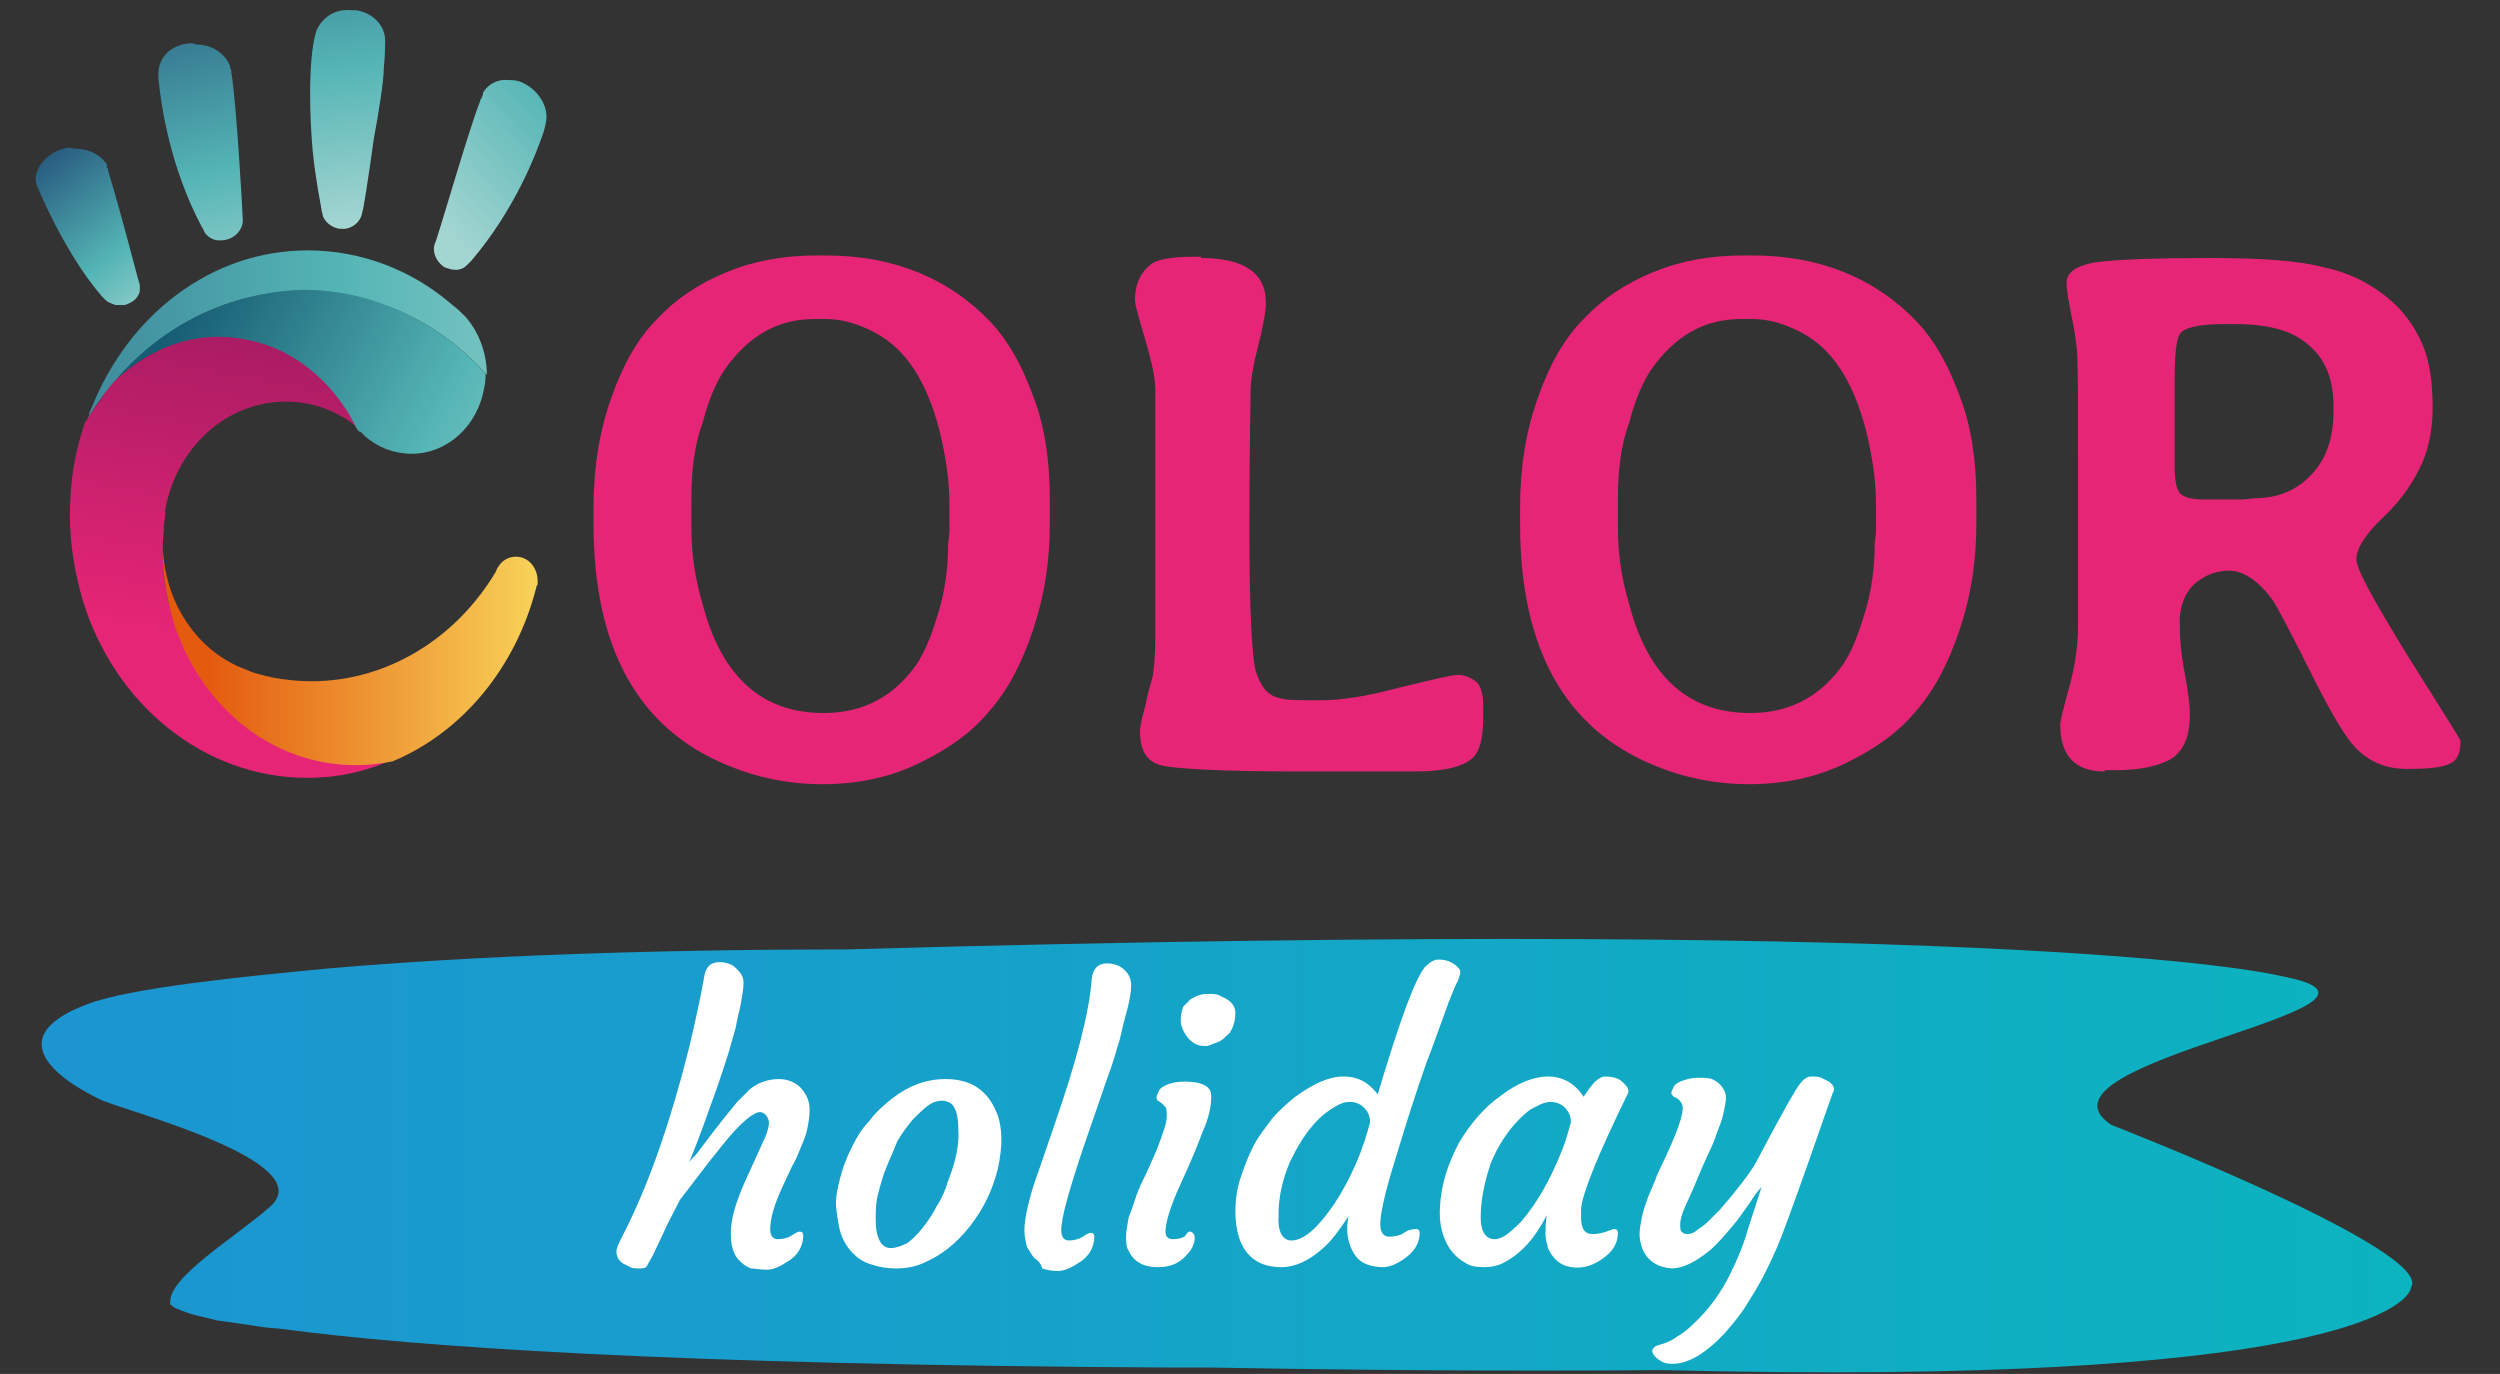 <?xml version="1.0" encoding="utf-8"?>
<!-- Generator: Adobe Illustrator 26.0.2, SVG Export Plug-In . SVG Version: 6.00 Build 0)  -->
<svg version="1.1" id="Raggruppa_2561" xmlns="http://www.w3.org/2000/svg" xmlns:xlink="http://www.w3.org/1999/xlink" x="0px"
	 y="0px" viewBox="0 0 196.7 108.1" style="enable-background:new 0 0 196.7 108.1;" xml:space="preserve">
<rect x="0" y="0" width="196.7" height="108.1" fill="#333333" stroke="none"/>
<style type="text/css">
	.st0{fill:#E62576;}
	
		.st1{clip-path:url(#SVGID_00000008137487650034099950000006365430464318772151_);fill:url(#SVGID_00000016758287827222114850000006982984231320343425_);}
	
		.st2{clip-path:url(#SVGID_00000034793942465651045010000016355202644691600790_);fill:url(#SVGID_00000170242512590239251540000007192189695598835356_);}
	
		.st3{clip-path:url(#SVGID_00000168115994360626825120000006585049810293213845_);fill:url(#SVGID_00000155849104314610200480000000836743281640832411_);}
	
		.st4{clip-path:url(#SVGID_00000078028363311932243770000008288938096875692937_);fill:url(#SVGID_00000010301115685810111770000016761815591196008327_);}
	
		.st5{clip-path:url(#SVGID_00000129206991710771847720000005274296662676521861_);fill:url(#SVGID_00000096770107544105669910000010909130066615972285_);}
	
		.st6{clip-path:url(#SVGID_00000017479696029830343470000014652008696354784402_);fill:url(#SVGID_00000132767159566271925410000013197698942299120543_);}
	
		.st7{clip-path:url(#SVGID_00000151545156951148670070000002841305202471604108_);fill:url(#SVGID_00000142149972866062005120000006821150504469138853_);}
	
		.st8{clip-path:url(#SVGID_00000074407364609378611160000010939993401169171621_);fill:url(#SVGID_00000063596679428540767140000001038206230536362151_);}
	.st9{fill:url(#SVGID_00000164489622318289375310000014627732312190437765_);}
	.st10{fill:#FFFFFF;}
</style>
<g>
	<g>
		<path class="st0" d="M82.6,39.2v2c0,2.9-0.4,5.6-1.3,8.3c-0.9,2.7-2,4.8-3.5,6.5c-1.4,1.7-3.3,3-5.6,4.1c-2.3,1.1-4.8,1.6-7.5,1.6
			c-2.6,0-5.1-0.5-7.5-1.5c-7-2.9-10.5-9.2-10.5-19v-1.3c0-3.2,0.5-6.1,1.4-8.6c0.9-2.6,2.1-4.7,3.6-6.2c1.5-1.6,3.3-2.8,5.5-3.7
			c2.2-0.9,4.5-1.3,7.1-1.3H65c5.3,0,9.7,1.8,13,5.3c1.3,1.4,2.4,3.3,3.3,5.8C82.2,33.5,82.6,36.3,82.6,39.2 M54.4,39.3v2.3
			c0,2,0.3,4,0.9,6c1.5,5.7,4.7,8.5,9.5,8.5c2.9,0,5.2-1.1,7-3.4c0.8-1,1.4-2.4,2-4.4c0.6-1.9,0.8-3.8,0.8-5.5l0.1-0.9v-2.3
			c0-1.8-0.3-3.8-0.8-5.8c-1-3.8-2.6-6.3-5-7.6c-1.3-0.7-2.6-1.1-3.9-1.1h-0.9c-2.9,0-5.2,1.3-7.1,4c-0.6,0.9-1.2,2.2-1.7,4.1
			C54.6,35.1,54.4,37.1,54.4,39.3"/>
		<path class="st0" d="M94.5,20.3c3.4,0,5.1,1.2,5.1,3.5c0,0.7-0.2,1.8-0.6,3.4c-0.4,1.5-0.6,2.7-0.6,3.6c0,0.9-0.1,4.5-0.1,10.8
			c0,6.3,0.2,10.1,0.5,11.2c0.4,1.2,0.9,1.9,1.8,2.1c0.5,0.2,1.5,0.2,3.2,0.2c1.7,0,3.7-0.3,6.3-1c2.5-0.6,4.1-1,4.6-1
			c0.5,0,1,0.2,1.4,0.5c0.4,0.3,0.6,1,0.6,2v0.7c0,1.6-0.2,2.6-0.7,3.2c-0.7,0.8-2.3,1.2-4.7,1.2h-2.2l-0.7,0h-3.7l-2.2,0
			c-6.3,0-10.1-0.2-11.2-0.5c-1.1-0.3-1.6-1.2-1.6-2.6c0-0.4,0.1-1,0.4-2c0.2-1,0.4-1.7,0.6-2.4c0.1-0.6,0.2-1.7,0.2-3.1l0-2.2v-9.4
			l0-0.7v-1.4l0-0.7v-1.4l0-1.4v-2.2c0-1-0.3-2.3-0.8-4c-0.5-1.7-0.8-2.7-0.8-3.1c0-1.3,0.5-2.3,1.4-2.9c0.5-0.3,1.5-0.5,3.3-0.5
			H94.5z"/>
		<path class="st0" d="M155.5,39.2v2c0,2.9-0.4,5.6-1.3,8.3c-0.9,2.7-2,4.8-3.5,6.5c-1.4,1.7-3.3,3-5.6,4.1
			c-2.3,1.1-4.8,1.6-7.5,1.6c-2.6,0-5.1-0.5-7.5-1.5c-7-2.9-10.5-9.2-10.5-19v-1.3c0-3.2,0.5-6.1,1.4-8.6c0.9-2.6,2.1-4.7,3.6-6.2
			c1.5-1.6,3.3-2.8,5.5-3.7c2.2-0.9,4.5-1.3,7.1-1.3h0.7c5.3,0,9.7,1.8,13,5.3c1.3,1.4,2.4,3.3,3.3,5.8
			C155.1,33.5,155.5,36.3,155.5,39.2 M127.3,39.3v2.3c0,2,0.3,4,0.9,6c1.5,5.7,4.7,8.5,9.5,8.5c2.9,0,5.2-1.1,7-3.4
			c0.8-1,1.4-2.4,2-4.4c0.6-1.9,0.8-3.8,0.8-5.5l0.1-0.9v-2.3c0-1.8-0.3-3.8-0.8-5.8c-1-3.8-2.6-6.3-5-7.6c-1.3-0.7-2.6-1.1-3.9-1.1
			h-0.9c-2.9,0-5.2,1.3-7.1,4c-0.6,0.9-1.2,2.2-1.7,4.1C127.5,35.1,127.3,37.1,127.3,39.3"/>
		<path class="st0" d="M165.6,60.7c-2.3,0-3.5-1.2-3.5-3.7c0-0.2,0.2-1.1,0.7-2.9c0.5-1.8,0.7-3.4,0.7-4.9l0-1.7v-5.3l0-0.9V36
			c0-4.7,0-7.6-0.1-8.6c-0.1-1-0.3-2-0.5-3c-0.2-1-0.3-1.7-0.3-2.2c0-0.8,0.9-1.4,2.6-1.6c1.7-0.2,4.6-0.3,8.6-0.3
			c4,0,7,0.2,8.9,0.7c2,0.4,3.6,1.2,5,2.3c1.4,1.1,2.3,2.4,2.9,3.8c0.6,1.4,0.8,3.1,0.8,5c0,1.9-0.4,3.6-1.1,4.9
			c-0.7,1.4-1.7,2.7-3,3.9c-1.3,1.3-1.9,2.3-1.9,3.1c0,0.8,1.4,3.3,4.1,7.7c2.7,4.3,4.1,6.5,4.1,6.6c0,1-0.3,1.6-0.9,1.8
			c-0.6,0.3-1.7,0.4-3.3,0.4c-1.6,0-2.8-0.5-3.8-1.4c-1-0.9-2.2-3-3.8-6.2c-1.6-3.2-2.6-5.1-3-5.7c-1.1-1.5-2.3-2.3-3.4-2.3
			c-1.1,0-2,0.4-2.8,1.1c-0.7,0.7-1.1,1.7-1.1,2.9c0,1.2,0.1,2.6,0.4,4.1c0.3,1.6,0.4,2.6,0.4,3.2c0,1.6-0.4,2.7-1.3,3.4
			c-0.9,0.6-2.4,1-4.6,1H165.6z M173.3,39.3h2.3l0.2,0l0.7,0l0.9-0.1c1.8,0,3.3-0.6,4.5-1.9c1.2-1.3,1.7-2.9,1.7-5V32
			c0-2.1-0.6-3.7-1.9-4.8c-1.3-1.2-3.2-1.7-5.9-1.7H175c-2.1,0-3.2,0.3-3.5,0.8c-0.3,0.5-0.4,1.8-0.4,3.8v3.3l0,0.7v2.4
			c0,1.2,0.1,1.9,0.4,2.3C171.8,39.1,172.4,39.3,173.3,39.3"/>
	</g>
	<g>
		<g>
			<g>
				<g>
					<g>
						<g>
							<defs>
								<path id="SVGID_1_" d="M7.2,32.1c-0.1,0.2-0.2,0.4-0.2,0.6c-0.1,0.2-0.1,0.4-0.2,0.5C6.9,33,7,32.8,7.1,32.6
									c0.6-1,1.3-1.9,2.1-2.8c3.7-4.2,8.9-6.9,14.7-6.9c2,0,3.9,0.3,5.7,0.9c3.3,1,6.3,3,8.7,5.7v-0.1c0-1.7-0.7-3.4-1.7-4.5
									c-0.3-0.3-0.6-0.6-1-0.9c-3.1-2.7-7.1-4.3-11.4-4.3C16.6,19.7,10.1,24.8,7.2,32.1"/>
							</defs>
							<clipPath id="SVGID_00000116202228188892251320000010387859322679286166_">
								<use xlink:href="#SVGID_1_"  style="overflow:visible;"/>
							</clipPath>
							
								<linearGradient id="SVGID_00000104706217142585527530000005836819831313376643_" gradientUnits="userSpaceOnUse" x1="-7274.623" y1="-422.914" x2="-7274.335" y2="-422.914" gradientTransform="matrix(-240.676 -3.781 -3.781 240.676 -1752382.5 74308.172)">
								<stop  offset="0" style="stop-color:#A3D5D1"/>
								<stop  offset="0.416" style="stop-color:#54B5B5"/>
								<stop  offset="1" style="stop-color:#295E81"/>
							</linearGradient>
							
								<polygon style="clip-path:url(#SVGID_00000116202228188892251320000010387859322679286166_);fill:url(#SVGID_00000104706217142585527530000005836819831313376643_);" points="
								38.3,33.7 6.6,33.2 6.7,19.2 38.5,19.7 							"/>
						</g>
					</g>
				</g>
			</g>
		</g>
		<g>
			<g>
				<g>
					<g>
						<g>
							<defs>
								<path id="SVGID_00000067219137816541176410000012134808425195395725_" d="M9.2,29.8c-0.8,0.8-1.4,1.8-2.1,2.8
									C7,32.8,6.9,33,6.7,33.2c-0.8,2.3-1.2,4.7-1.2,7.3c0,2.4,0.4,4.6,1,6.7c2.5,8.2,9.5,14,17.7,14c2.4,0,4.6-0.5,6.6-1.4
									C30,60,29,60.1,28,60.1c-4.8,0-9-2.4-11.8-6.3c-1-1.4-1.8-2.9-2.4-4.6c-0.7-1.9-1-3.9-1-6.1c0-0.7,0.1-1.3,0.1-1.9
									c0.1-0.4,0.1-0.7,0.1-1.1c0.9-4.9,4.8-8.5,9.5-8.5c2.2,0,4.2,0.8,5.7,2.1c0-0.1-0.1-0.1-0.1-0.2c-0.3-0.6-0.7-1.1-1-1.7
									c-1.3-1.9-3-3.4-4.9-4.3c-1.5-0.7-3.1-1.1-4.9-1.1C14.1,26.5,11.4,27.8,9.2,29.8"/>
							</defs>
							<clipPath id="SVGID_00000051364647426685846170000014075004584239790499_">
								<use xlink:href="#SVGID_00000067219137816541176410000012134808425195395725_"  style="overflow:visible;"/>
							</clipPath>
							
								<linearGradient id="SVGID_00000051379641503189605490000001928037461756728993_" gradientUnits="userSpaceOnUse" x1="-7263.871" y1="-415.863" x2="-7263.584" y2="-415.863" gradientTransform="matrix(-24.129 127.697 127.697 24.129 -122140.117 937628.875)">
								<stop  offset="0" style="stop-color:#89175A"/>
								<stop  offset="1" style="stop-color:#E72576"/>
							</linearGradient>
							
								<polygon style="clip-path:url(#SVGID_00000051364647426685846170000014075004584239790499_);fill:url(#SVGID_00000051379641503189605490000001928037461756728993_);" points="
								37.2,27.7 30.1,65.9 -0.8,60 6.4,21.9 							"/>
						</g>
					</g>
				</g>
			</g>
		</g>
		<g>
			<g>
				<g>
					<g>
						<g>
							<defs>
								<path id="SVGID_00000005262046758726905740000013752973471670830512_" d="M9.2,29.8c2.2-2,4.9-3.3,8-3.3
									c1.7,0,3.4,0.4,4.9,1.1c2,1,3.7,2.5,4.9,4.3c0.4,0.5,0.7,1.1,1,1.7c0,0.1,0.1,0.1,0.1,0.2c0.1,0.1,0.2,0.2,0.3,0.2
									c0.1,0.1,0.2,0.2,0.3,0.3c1,0.9,2.3,1.4,3.7,1.4c2.8,0,5.2-2.2,5.7-5.2c0.1-0.4,0.1-0.8,0.1-1.1c-2.4-2.7-5.4-4.6-8.7-5.7
									c-1.8-0.6-3.7-0.9-5.7-0.9C18.1,23,12.9,25.5,9.2,29.8"/>
							</defs>
							<clipPath id="SVGID_00000008840071196352329240000013000361545599007119_">
								<use xlink:href="#SVGID_00000005262046758726905740000013752973471670830512_"  style="overflow:visible;"/>
							</clipPath>
							
								<linearGradient id="SVGID_00000131346422096444783900000002951281086801455524_" gradientUnits="userSpaceOnUse" x1="-7281.335" y1="-424.626" x2="-7281.048" y2="-424.626" gradientTransform="matrix(-112.217 -61.692 -61.692 112.217 -843243.438 -401509.031)">
								<stop  offset="0" style="stop-color:#A3D5D1"/>
								<stop  offset="0.416" style="stop-color:#54B5B5"/>
								<stop  offset="1" style="stop-color:#165C73"/>
							</linearGradient>
							
								<polygon style="clip-path:url(#SVGID_00000008840071196352329240000013000361545599007119_);fill:url(#SVGID_00000131346422096444783900000002951281086801455524_);" points="
								31.6,48.1 3.7,32.9 16,10.7 43.7,26 							"/>
						</g>
					</g>
				</g>
			</g>
		</g>
		<g>
			<g>
				<g>
					<g>
						<g>
							<defs>
								<path id="SVGID_00000114754124837726532590000008048955693408843689_" d="M12.8,43.3c0,2.2,0.4,4.2,1,6.1
									c0.6,1.7,1.4,3.2,2.4,4.6c2.8,3.8,7,6.2,11.8,6.2c1,0,1.9-0.1,2.9-0.3c5.5-2.3,9.7-7.4,11.3-13.7c0-0.1,0.1-0.2,0.1-0.2
									c0-0.1,0-0.2,0-0.3c0-1-0.7-1.9-1.7-1.9c-0.6,0-1.1,0.3-1.4,0.8l0,0c-0.1,0.1-0.1,0.2-0.2,0.4c-3.1,5.2-8.5,8.6-14.5,8.6
									c-1,0-2-0.1-3.1-0.3c-0.3-0.1-0.5-0.1-0.8-0.2c-0.4-0.1-0.8-0.2-1.2-0.4c-3.9-1.4-6.6-5.4-6.6-10.1c0-0.4,0-0.7,0.1-1.1
									C12.8,42,12.8,42.6,12.8,43.3"/>
							</defs>
							<clipPath id="SVGID_00000017481745044215899510000017708503543811912342_">
								<use xlink:href="#SVGID_00000114754124837726532590000008048955693408843689_"  style="overflow:visible;"/>
							</clipPath>
							
								<linearGradient id="SVGID_00000101792068716038610710000008580167927063187335_" gradientUnits="userSpaceOnUse" x1="-7257.511" y1="-435.567" x2="-7257.225" y2="-435.567" gradientTransform="matrix(103.133 0 0 -103.133 748505.312 -44870.785)">
								<stop  offset="0" style="stop-color:#E45B0F"/>
								<stop  offset="1" style="stop-color:#FBE363"/>
							</linearGradient>
							
								<rect x="12.8" y="41.4" style="clip-path:url(#SVGID_00000017481745044215899510000017708503543811912342_);fill:url(#SVGID_00000101792068716038610710000008580167927063187335_);" width="29.5" height="18.8"/>
						</g>
					</g>
				</g>
			</g>
		</g>
		<g>
			<g>
				<g>
					<g>
						<g>
							<defs>
								<path id="SVGID_00000062872465879500665120000005921422219671782022_" d="M24.9,2.4c-0.8,2.5-0.4,8.1-0.4,8.1
									c0.1,1.9,0.4,3.9,0.8,6c0,0.2,0.1,0.3,0.1,0.5c0.2,0.5,0.7,0.9,1.3,1h0.1c0.8,0.1,1.6-0.5,1.7-1.3c0.1-0.2,0.5-2.8,0.9-5.7
									c0.4-2.2,0.8-4.6,0.8-5.7c0.1-0.8,0.1-1.9,0.1-1.9l0,0C30.4,2,29.3,1,28,0.8c-0.1,0-0.2,0-0.4,0C26.4,0.7,25.4,1.3,24.9,2.4
									"/>
							</defs>
							<clipPath id="SVGID_00000129180029788604585090000006774832822280128169_">
								<use xlink:href="#SVGID_00000062872465879500665120000005921422219671782022_"  style="overflow:visible;"/>
							</clipPath>
							
								<linearGradient id="SVGID_00000096759549586014537140000010933083571250609328_" gradientUnits="userSpaceOnUse" x1="-7280.84" y1="-437.713" x2="-7280.553" y2="-437.713" gradientTransform="matrix(-11.889 -101.203 -101.203 11.889 -130828.641 -731620.875)">
								<stop  offset="0" style="stop-color:#A3D5D1"/>
								<stop  offset="0.416" style="stop-color:#54B5B5"/>
								<stop  offset="1" style="stop-color:#295E81"/>
							</linearGradient>
							
								<polygon style="clip-path:url(#SVGID_00000129180029788604585090000006774832822280128169_);fill:url(#SVGID_00000096759549586014537140000010933083571250609328_);" points="
								24.3,18.6 22.2,1 30.4,0 32.4,17.7 							"/>
						</g>
					</g>
				</g>
			</g>
		</g>
		<g>
			<g>
				<g>
					<g>
						<g>
							<defs>
								<path id="SVGID_00000051381918274547974120000014697972767787166865_" d="M38,7.3L38,7.4c0,0.1-0.1,0.2-0.1,0.3
									c0,0.1-0.1,0.1-0.1,0.1v0.1c-0.9,2.2-3.4,11-3.6,11.3c-0.2,0.6,0.1,1.3,0.6,1.7c0.1,0.1,0.3,0.2,0.4,0.2
									c0.5,0.2,1.1,0.2,1.5-0.2c0.1-0.1,0.3-0.3,0.4-0.4c3.4-4,5.1-8.4,5.7-10.2c0,0,0.2-0.7,0.2-1.1c0-1.1-0.8-2.2-1.9-2.7
									c-0.4-0.2-0.8-0.2-1.1-0.2C39.2,6.2,38.4,6.6,38,7.3"/>
							</defs>
							<clipPath id="SVGID_00000128452179760720991480000002142925123010351501_">
								<use xlink:href="#SVGID_00000051381918274547974120000014697972767787166865_"  style="overflow:visible;"/>
							</clipPath>
							
								<linearGradient id="SVGID_00000067213072558821557910000012513854755116470702_" gradientUnits="userSpaceOnUse" x1="-7268.211" y1="-440.52" x2="-7267.925" y2="-440.52" gradientTransform="matrix(80.463 -78.795 -78.795 -80.463 550142.75 -608124.812)">
								<stop  offset="0" style="stop-color:#A3D5D1"/>
								<stop  offset="0.416" style="stop-color:#54B5B5"/>
								<stop  offset="1" style="stop-color:#295E81"/>
							</linearGradient>
							
								<polygon style="clip-path:url(#SVGID_00000128452179760720991480000002142925123010351501_);fill:url(#SVGID_00000067213072558821557910000012513854755116470702_);" points="
								26.5,13.6 38.7,1.7 50.7,14 38.5,25.9 							"/>
						</g>
					</g>
				</g>
			</g>
		</g>
		<g>
			<g>
				<g>
					<g>
						<g>
							<defs>
								<path id="SVGID_00000180350200112772963700000007880910716304745394_" d="M15,3.4c-1.3,0.1-2.3,0.8-2.5,2c0,0-0.1,0.5,0,1.1
									c0.2,1.9,0.9,6.7,3.4,11.4c0.1,0.1,0.1,0.2,0.2,0.4c0.3,0.4,0.8,0.7,1.4,0.6h0.1c0.8-0.1,1.4-0.7,1.5-1.4v-0.1v-0.1
									c0-0.4-0.5-9.3-0.9-11.6l0,0V5.7c0-0.1,0-0.1,0-0.1c0-0.1-0.1-0.2-0.1-0.3V5.2l0,0c-0.4-1-1.4-1.7-2.7-1.7
									C15.2,3.4,15.1,3.4,15,3.4"/>
							</defs>
							<clipPath id="SVGID_00000116933443291158589080000002588229743782510745_">
								<use xlink:href="#SVGID_00000180350200112772963700000007880910716304745394_"  style="overflow:visible;"/>
							</clipPath>
							
								<linearGradient id="SVGID_00000175306324519278770500000003150199214280088725_" gradientUnits="userSpaceOnUse" x1="-7283.131" y1="-437.132" x2="-7282.844" y2="-437.132" gradientTransform="matrix(-22.363 -91.046 -91.046 22.363 -202653.141 -653301.312)">
								<stop  offset="0" style="stop-color:#A3D5D1"/>
								<stop  offset="0.416" style="stop-color:#54B5B5"/>
								<stop  offset="1" style="stop-color:#295E81"/>
							</linearGradient>
							
								<polygon style="clip-path:url(#SVGID_00000116933443291158589080000002588229743782510745_);fill:url(#SVGID_00000175306324519278770500000003150199214280088725_);" points="
								12.8,20.5 8.8,4.3 18.6,1.9 22.6,18.1 							"/>
						</g>
					</g>
				</g>
			</g>
		</g>
		<g>
			<g>
				<g>
					<g>
						<g>
							<defs>
								<path id="SVGID_00000142173160283064480180000008921322275040637082_" d="M5,11.7C3.8,12,2.9,13,2.8,14c0,0,0,0.4,0.1,0.6
									C3,14.8,5,19.8,8,23.3c0.1,0.1,0.2,0.2,0.3,0.3c0.2,0.2,0.5,0.3,0.8,0.4h0.5c0.1,0,0.1,0,0.1,0s0.1,0,0.1,0
									c0.7-0.2,1.1-0.6,1.2-1.1v-0.4c0-0.1,0-0.1,0-0.1c-0.1-0.2-1.1-4.2-2-7.3c-0.2-0.7-0.4-1.3-0.5-1.7l0,0v-0.1
									c0-0.1-0.1-0.1-0.1-0.1C8.4,13,8.4,13,8.4,12.9l0,0l0,0l-0.1-0.1c-0.5-0.7-1.4-1.1-2.4-1.1C5.5,11.6,5.3,11.6,5,11.7"/>
							</defs>
							<clipPath id="SVGID_00000120560602343583810730000005932933497655752124_">
								<use xlink:href="#SVGID_00000142173160283064480180000008921322275040637082_"  style="overflow:visible;"/>
							</clipPath>
							
								<linearGradient id="SVGID_00000161627562808617470490000002698553481913920897_" gradientUnits="userSpaceOnUse" x1="-7297.962" y1="-433.337" x2="-7297.675" y2="-433.337" gradientTransform="matrix(-34.002 -43.209 -43.209 34.002 -266856.594 -300577.688)">
								<stop  offset="0" style="stop-color:#A3D5D1"/>
								<stop  offset="0.416" style="stop-color:#54B5B5"/>
								<stop  offset="1" style="stop-color:#295E81"/>
							</linearGradient>
							
								<polygon style="clip-path:url(#SVGID_00000120560602343583810730000005932933497655752124_);fill:url(#SVGID_00000161627562808617470490000002698553481913920897_);" points="
								6,27.9 -3.1,16.3 7.9,7.6 17,19.2 							"/>
						</g>
					</g>
				</g>
			</g>
		</g>
	</g>
	
		<linearGradient id="SVGID_00000058568327730992010140000015860015800626264470_" gradientUnits="userSpaceOnUse" x1="3.268" y1="91.013" x2="189.901" y2="91.013">
		<stop  offset="0" style="stop-color:#1C95D1"/>
		<stop  offset="1" style="stop-color:#0CB4BF"/>
	</linearGradient>
	<path style="fill:url(#SVGID_00000058568327730992010140000015860015800626264470_);" d="M166.1,88.5c-7.4-5,26.1-9.3,13.4-11.7
		c-0.1,0-17.8-4.8-112.9-2.1l0,0c-15,0-29.3,0.5-40.8,1.5c-6.3,0.6-15.5,1.5-18.9,2.8c-8.8,3.3,1.2,7.6,1.2,7.6
		c2.1,0.9,17,4.8,13.2,8.3c-2.7,2.4-8.1,5.6-7.9,7.6c0,0-0.1,0.1,0.1,0.2c0.1,0.1,0.2,0.2,0.5,0.3c0.2,0.1,0.5,0.2,0.8,0.3
		c0.5,0.2,1.2,0.3,2.3,0.6c0.9,0.1,2.1,0.3,3.5,0.5l0,0c0.6,0.1,1.2,0.1,1.9,0.2c9.8,1.3,29.8,2.8,69.9,3c1,0,2,0,3,0
		c11,0.2,22.9,0.3,35.4,0.2c52,1.3,58.7-5,58.9-6.5C191.6,98.4,166.1,88.5,166.1,88.5z"/>
	<g>
		<path class="st10" d="M59.8,87.5c-0.5,0-1.5,0.8-2.8,2.4l-1.2,1.5l-2.3,3c-0.5,1-1,1.9-1.3,2.6l-0.8,1.7c-0.2,0.4-0.4,0.7-0.5,0.9
			c-0.1,0.2-0.3,0.2-0.6,0.2c-0.3,0-0.5,0-0.7-0.1c-0.2-0.1-0.4-0.2-0.6-0.3c-0.4-0.3-0.5-0.6-0.5-1c0-0.1,0.1-0.4,0.3-0.8l0.6-1.2
			c1.8-3.7,3.4-8.3,4.8-13.9c0.5-2.1,0.9-3.9,1.2-5.6c0.1-0.8,0.5-1.2,1.2-1.2c0.4,0,0.8,0.1,1.1,0.3c0.5,0.4,0.8,0.8,0.8,1.3
			c0,0.5-0.1,1-0.2,1.6c-0.1,0.6-0.3,1.2-0.4,1.9c-0.2,0.7-0.4,1.4-0.6,2.1c-0.6,1.9-1.1,3.3-1.4,4.1c-0.9,2.6-1.5,4-1.7,4.5
			c0.1-0.2,0.3-0.4,0.6-0.7c1.7-2.3,2.8-3.6,3.2-4.1c0.4-0.4,0.8-0.8,1-1c0.6-0.5,1.4-0.8,2.3-0.8c0.7,0,1.4,0.3,1.8,0.8
			c0.4,0.5,0.6,1,0.6,1.6s-0.1,1.1-0.2,1.6c-0.1,0.5-0.3,0.9-0.5,1.4c-0.2,0.5-0.4,1-0.7,1.5l-0.7,1.5c-0.7,1.5-1,2.6-1,3.4
			c0,0.5,0.2,0.8,0.6,0.8c0.4,0,0.8-0.1,1.1-0.3c0.3-0.2,0.5-0.3,0.6-0.3c0.2,0,0.3,0.1,0.3,0.3c0,0.8-0.4,1.6-1.3,2.1
			c-0.6,0.4-1.1,0.6-1.6,0.6c-0.5,0-0.9-0.1-1.2-0.1c-0.3-0.1-0.6-0.3-0.8-0.5c-0.6-0.5-0.8-1.3-0.8-2.3c0-1.1,0.4-2.4,1.1-4
			l1.5-3.3c0.3-0.6,0.4-1.1,0.4-1.4S60.2,87.5,59.8,87.5z"/>
		<path class="st10" d="M67.1,98.6c-0.4-0.4-0.7-0.9-0.9-1.4c-0.2-0.6-0.3-1.3-0.4-2.1s0.1-1.6,0.3-2.4c0.2-0.8,0.5-1.6,0.9-2.4
			c0.4-0.8,0.8-1.5,1.4-2.1c0.5-0.7,1.1-1.2,1.7-1.7c1.4-1.1,2.8-1.6,4.3-1.6c2,0,3.3,0.9,4,2.6c0.5,1.2,0.5,2.7,0.1,4.5
			c-0.4,1.6-1.1,3.1-2.2,4.5c-1.1,1.4-2.3,2.3-3.7,2.9c-0.7,0.3-1.4,0.4-2.1,0.4c-0.7,0-1.3-0.1-1.9-0.3
			C67.9,99.3,67.5,99,67.1,98.6z M69.8,91.7c-0.3,0.7-0.5,1.4-0.7,2.2c-0.2,0.7-0.2,1.4-0.2,2.1c0,0.7,0.1,1.2,0.3,1.6
			c0.2,0.4,0.5,0.6,0.9,0.6s0.9-0.2,1.3-0.4c0.4-0.3,0.8-0.7,1.2-1.2c0.4-0.5,0.8-1.1,1.1-1.7c0.4-0.6,0.7-1.3,0.9-2
			c0.6-1.5,0.9-2.9,0.8-4.1c0-1-0.2-1.7-0.6-2c-0.2-0.1-0.4-0.2-0.7-0.2c-0.3,0-0.7,0.1-1.1,0.4c-0.4,0.3-0.8,0.7-1.2,1.1
			c-0.4,0.5-0.8,1-1.2,1.7C70.4,90.3,70.1,91,69.8,91.7z"/>
		<path class="st10" d="M81.4,99c-0.2-0.2-0.4-0.6-0.6-0.9c-0.1-0.4-0.2-0.8-0.2-1.3c0-0.5,0.1-1.2,0.3-2c0.2-0.9,0.5-1.8,0.9-2.9
			l1.2-3.5c1.7-4.9,2.7-8.7,2.9-11.4c0.1-0.8,0.5-1.2,1.2-1.2c0.4,0,0.8,0.1,1.1,0.3c0.6,0.4,0.8,0.9,0.8,1.4c0,0.5-0.1,1.1-0.3,1.9
			c-0.2,0.7-0.4,1.5-0.6,2.4c-0.3,0.9-0.5,1.8-0.9,2.8l-2,5.8c-1.1,3.3-1.7,5.4-1.7,6.4c0,0.5,0.2,0.8,0.6,0.8
			c0.4,0,0.8-0.1,1.1-0.3c0.3-0.2,0.5-0.3,0.6-0.3c0.2,0,0.3,0.1,0.3,0.3c0,0.8-0.4,1.6-1.3,2.1c-0.6,0.4-1.1,0.6-1.6,0.6
			c-0.5,0-0.9-0.1-1.2-0.2C81.9,99.4,81.7,99.2,81.4,99z"/>
		<path class="st10" d="M93.6,96.9c0.2,0,0.4,0.2,0.4,0.5c0,0.4-0.2,0.9-0.6,1.3c-0.6,0.7-1.3,1-2.3,1c-1.1,0-1.9-0.4-2.3-1.3
			c-0.2-0.3-0.2-0.7-0.2-1.1c0-0.4,0.1-0.9,0.2-1.5c0.2-0.5,0.4-1.1,0.6-1.7c0.2-0.6,0.5-1.2,0.8-1.8l0.8-1.8
			c0.5-1.3,0.8-2.2,0.8-2.6s0-0.7-0.1-0.8c-0.1-0.1-0.2-0.2-0.3-0.3l-0.3-0.2c-0.1-0.1-0.1-0.2-0.1-0.3s0.1-0.3,0.2-0.5
			c0.1-0.2,0.3-0.3,0.5-0.4c0.4-0.2,0.9-0.3,1.5-0.3c1.4,0,2.1,0.4,2.1,1.1c0,0.9-0.2,1.8-0.7,2.9c-0.4,1.1-0.8,2-1.1,2.7l-0.9,2
			c-0.6,1.4-0.9,2.5-0.9,3.1c0,0.4,0.2,0.6,0.6,0.6c0.4,0,0.7-0.1,0.9-0.2C93.4,97,93.5,96.9,93.6,96.9z M96.5,81.5
			c-0.2,0.2-0.4,0.4-0.7,0.5c-0.3,0.1-0.5,0.2-0.8,0.3c-0.3,0-0.6,0-0.8-0.1c-0.3-0.1-0.5-0.3-0.7-0.5c-0.4-0.5-0.6-1-0.6-1.4
			c0-0.5,0.1-0.8,0.2-1.1c0.2-0.2,0.4-0.4,0.6-0.6c0.5-0.3,0.9-0.4,1.3-0.4s0.7,0,0.9,0.1c0.2,0.1,0.4,0.2,0.6,0.3
			c0.5,0.3,0.7,0.7,0.7,1.1c0,0.5-0.1,0.8-0.2,1.1C96.9,81,96.8,81.3,96.5,81.5z"/>
		<path class="st10" d="M111.4,96.7c0.2,0,0.3,0.1,0.3,0.3c0,0.8-0.4,1.5-1.3,2.1c-0.6,0.4-1.1,0.6-1.6,0.6c-0.5,0-0.9-0.1-1.2-0.2
			c-0.3-0.1-0.6-0.3-0.8-0.5c-0.5-0.6-0.8-1.4-0.8-2.3c0-0.2,0-0.5,0.1-1c-0.8,1.2-1.4,2-2,2.5c-1.1,1-2.2,1.5-3.3,1.5
			c-1.7,0-2.8-0.8-3.3-2.3c-0.2-0.6-0.3-1.3-0.3-2.1c0-0.8,0.1-1.7,0.4-2.6c0.3-0.9,0.6-1.7,1-2.5c0.4-0.8,1-1.5,1.5-2.2
			c0.6-0.7,1.2-1.2,1.8-1.7c1.4-1,2.6-1.6,3.8-1.6s2,0.5,2.7,1.4c1.7-5.7,2.9-9,3.7-10c0.4-0.4,0.7-0.6,1.1-0.6
			c0.6,0,1.1,0.2,1.5,0.6c0.1,0.1,0.2,0.2,0.2,0.4c0,0.1-0.1,0.4-0.2,0.7c-0.2,0.3-0.4,0.9-0.7,1.6c-0.8,2.2-1.4,3.9-1.8,4.9
			c-0.9,2.6-1.5,4.5-1.8,5.5l-0.8,2.6c-0.7,2.3-1,3.8-1,4.5c0,0.6,0.2,1,0.7,1c0.4,0,0.8-0.1,1-0.2l0.5-0.3
			C111.2,96.7,111.3,96.7,111.4,96.7z M101.6,97.6c1,0,2.1-1,3.4-2.9c1.3-2,2.2-4.1,2.8-6.4c0-0.6-0.3-1.1-0.8-1.4
			c-0.2-0.1-0.4-0.2-0.8-0.2s-0.7,0.1-1.2,0.4c-0.5,0.3-0.9,0.6-1.3,1c-0.4,0.4-0.8,0.9-1.2,1.5c-0.4,0.6-0.7,1.2-1,1.8
			c-0.6,1.4-0.9,2.8-0.9,4.1C100.5,96.9,100.9,97.6,101.6,97.6z"/>
		<path class="st10" d="M124.4,95.8c0,0.9,0.3,1.3,0.9,1.3c0.4,0,0.8-0.1,1.1-0.2c0.3-0.1,0.5-0.2,0.6-0.2c0.2,0,0.3,0.1,0.3,0.3
			c0,0.8-0.4,1.5-1.3,2.1c-0.9,0.6-1.8,0.8-2.8,0.5c-0.6-0.2-1.1-0.7-1.4-1.4c-0.1-0.4-0.2-0.7-0.2-1c0-0.5,0-1,0.1-1.6
			c-0.9,1.8-2,3-3.3,3.7c-0.5,0.3-1.1,0.4-1.7,0.4c-0.6,0-1.1-0.1-1.5-0.4c-0.4-0.2-0.8-0.6-1.1-1c-0.6-0.9-0.9-2-0.8-3.4
			c0.1-1.7,0.6-3.3,1.5-5c0.9-1.5,2-2.8,3.3-3.7c1.3-1,2.6-1.5,3.7-1.5c1.1,0,2.1,0.5,2.8,1.6c0.7-1.1,1.2-1.6,1.7-1.6
			c0.5,0,0.9,0.1,1.2,0.3c0.5,0.4,0.7,0.7,0.6,1c-2.4,4.9-3.6,7.9-3.7,9.1C124.4,95.4,124.4,95.6,124.4,95.8z M116.5,95.8
			c0,1.1,0.4,1.7,1.1,1.7c0.6,0,1.2-0.5,2.1-1.4c1.2-1.4,2.3-3.3,3.2-5.6c0.3-0.7,0.5-1.5,0.7-2.2c0-0.6-0.3-1.1-0.8-1.4
			c-0.2-0.1-0.4-0.2-0.8-0.2c-0.3,0-0.7,0.1-1.2,0.4c-0.5,0.2-0.9,0.6-1.3,1s-0.8,0.9-1.2,1.5c-0.4,0.6-0.7,1.2-1,1.9
			C116.8,93,116.5,94.4,116.5,95.8z"/>
		<path class="st10" d="M129.2,98.2c-0.1-0.3-0.2-0.7-0.2-1.1s0.1-0.9,0.2-1.4c0.1-0.5,0.3-1,0.5-1.6c0.2-0.5,0.5-1.1,0.7-1.7
			l0.8-1.7c1-2.2,1.4-3.5,1.1-3.9c-0.1-0.2-0.3-0.4-0.6-0.5c-0.1-0.1-0.2-0.2-0.2-0.3s0.1-0.3,0.2-0.5c0.1-0.2,0.3-0.3,0.5-0.4
			c0.5-0.2,0.9-0.3,1.4-0.3c0.5,0,0.8,0,1.1,0.1c0.2,0.1,0.4,0.2,0.6,0.4c0.3,0.3,0.5,0.7,0.5,1c0,0.4-0.1,0.8-0.2,1.3
			c-0.1,0.5-0.3,1-0.5,1.5c-0.2,0.6-0.4,1.1-0.7,1.7c-0.7,1.5-1.1,2.6-1.3,3l-0.5,1.1c-0.3,0.7-0.4,1.1-0.4,1.4c0,0.3,0,0.5,0.1,0.6
			s0.2,0.2,0.5,0.2c0.2,0,0.5-0.1,0.7-0.3c0.3-0.2,0.6-0.4,0.9-0.7c0.3-0.3,0.6-0.6,1-1c0.3-0.4,0.7-0.8,1-1.2
			c0.8-1,1.5-1.9,1.9-2.7c2-3.8,3.1-5.7,3.3-5.9c0.3-0.4,0.6-0.6,0.9-0.6c0.3,0,0.6,0,0.8,0.1c0.2,0.1,0.4,0.2,0.6,0.3
			c0.4,0.3,0.5,0.6,0.3,0.9c-0.1,0.3-0.3,0.8-0.5,1.4c-1.8,5.2-3,8.5-3.5,9.8c-0.5,1.3-1,2.3-1.4,3.1c-0.4,0.8-0.9,1.6-1.4,2.4
			s-1.1,1.5-1.7,2.2c-1.4,1.5-2.7,2.3-3.9,2.4c-0.5,0-0.8,0-1.1-0.2c-0.5-0.3-0.7-0.6-0.7-0.8s0.2-0.4,0.6-0.5
			c0.4-0.1,0.9-0.3,1.3-0.6c0.5-0.3,0.9-0.6,1.3-1c1.3-1.2,2.2-2.5,2.9-3.9c0.6-1.2,1.1-2.4,1.4-3.5l1.1-3.4
			c-0.3,0.3-0.6,0.7-0.9,1.2l-1,1.4c-0.9,1.1-1.6,1.9-2.2,2.4c-1.1,0.9-2.1,1.4-3,1.4C130.4,99.7,129.6,99.2,129.2,98.2z"/>
	</g>
</g>
</svg>
